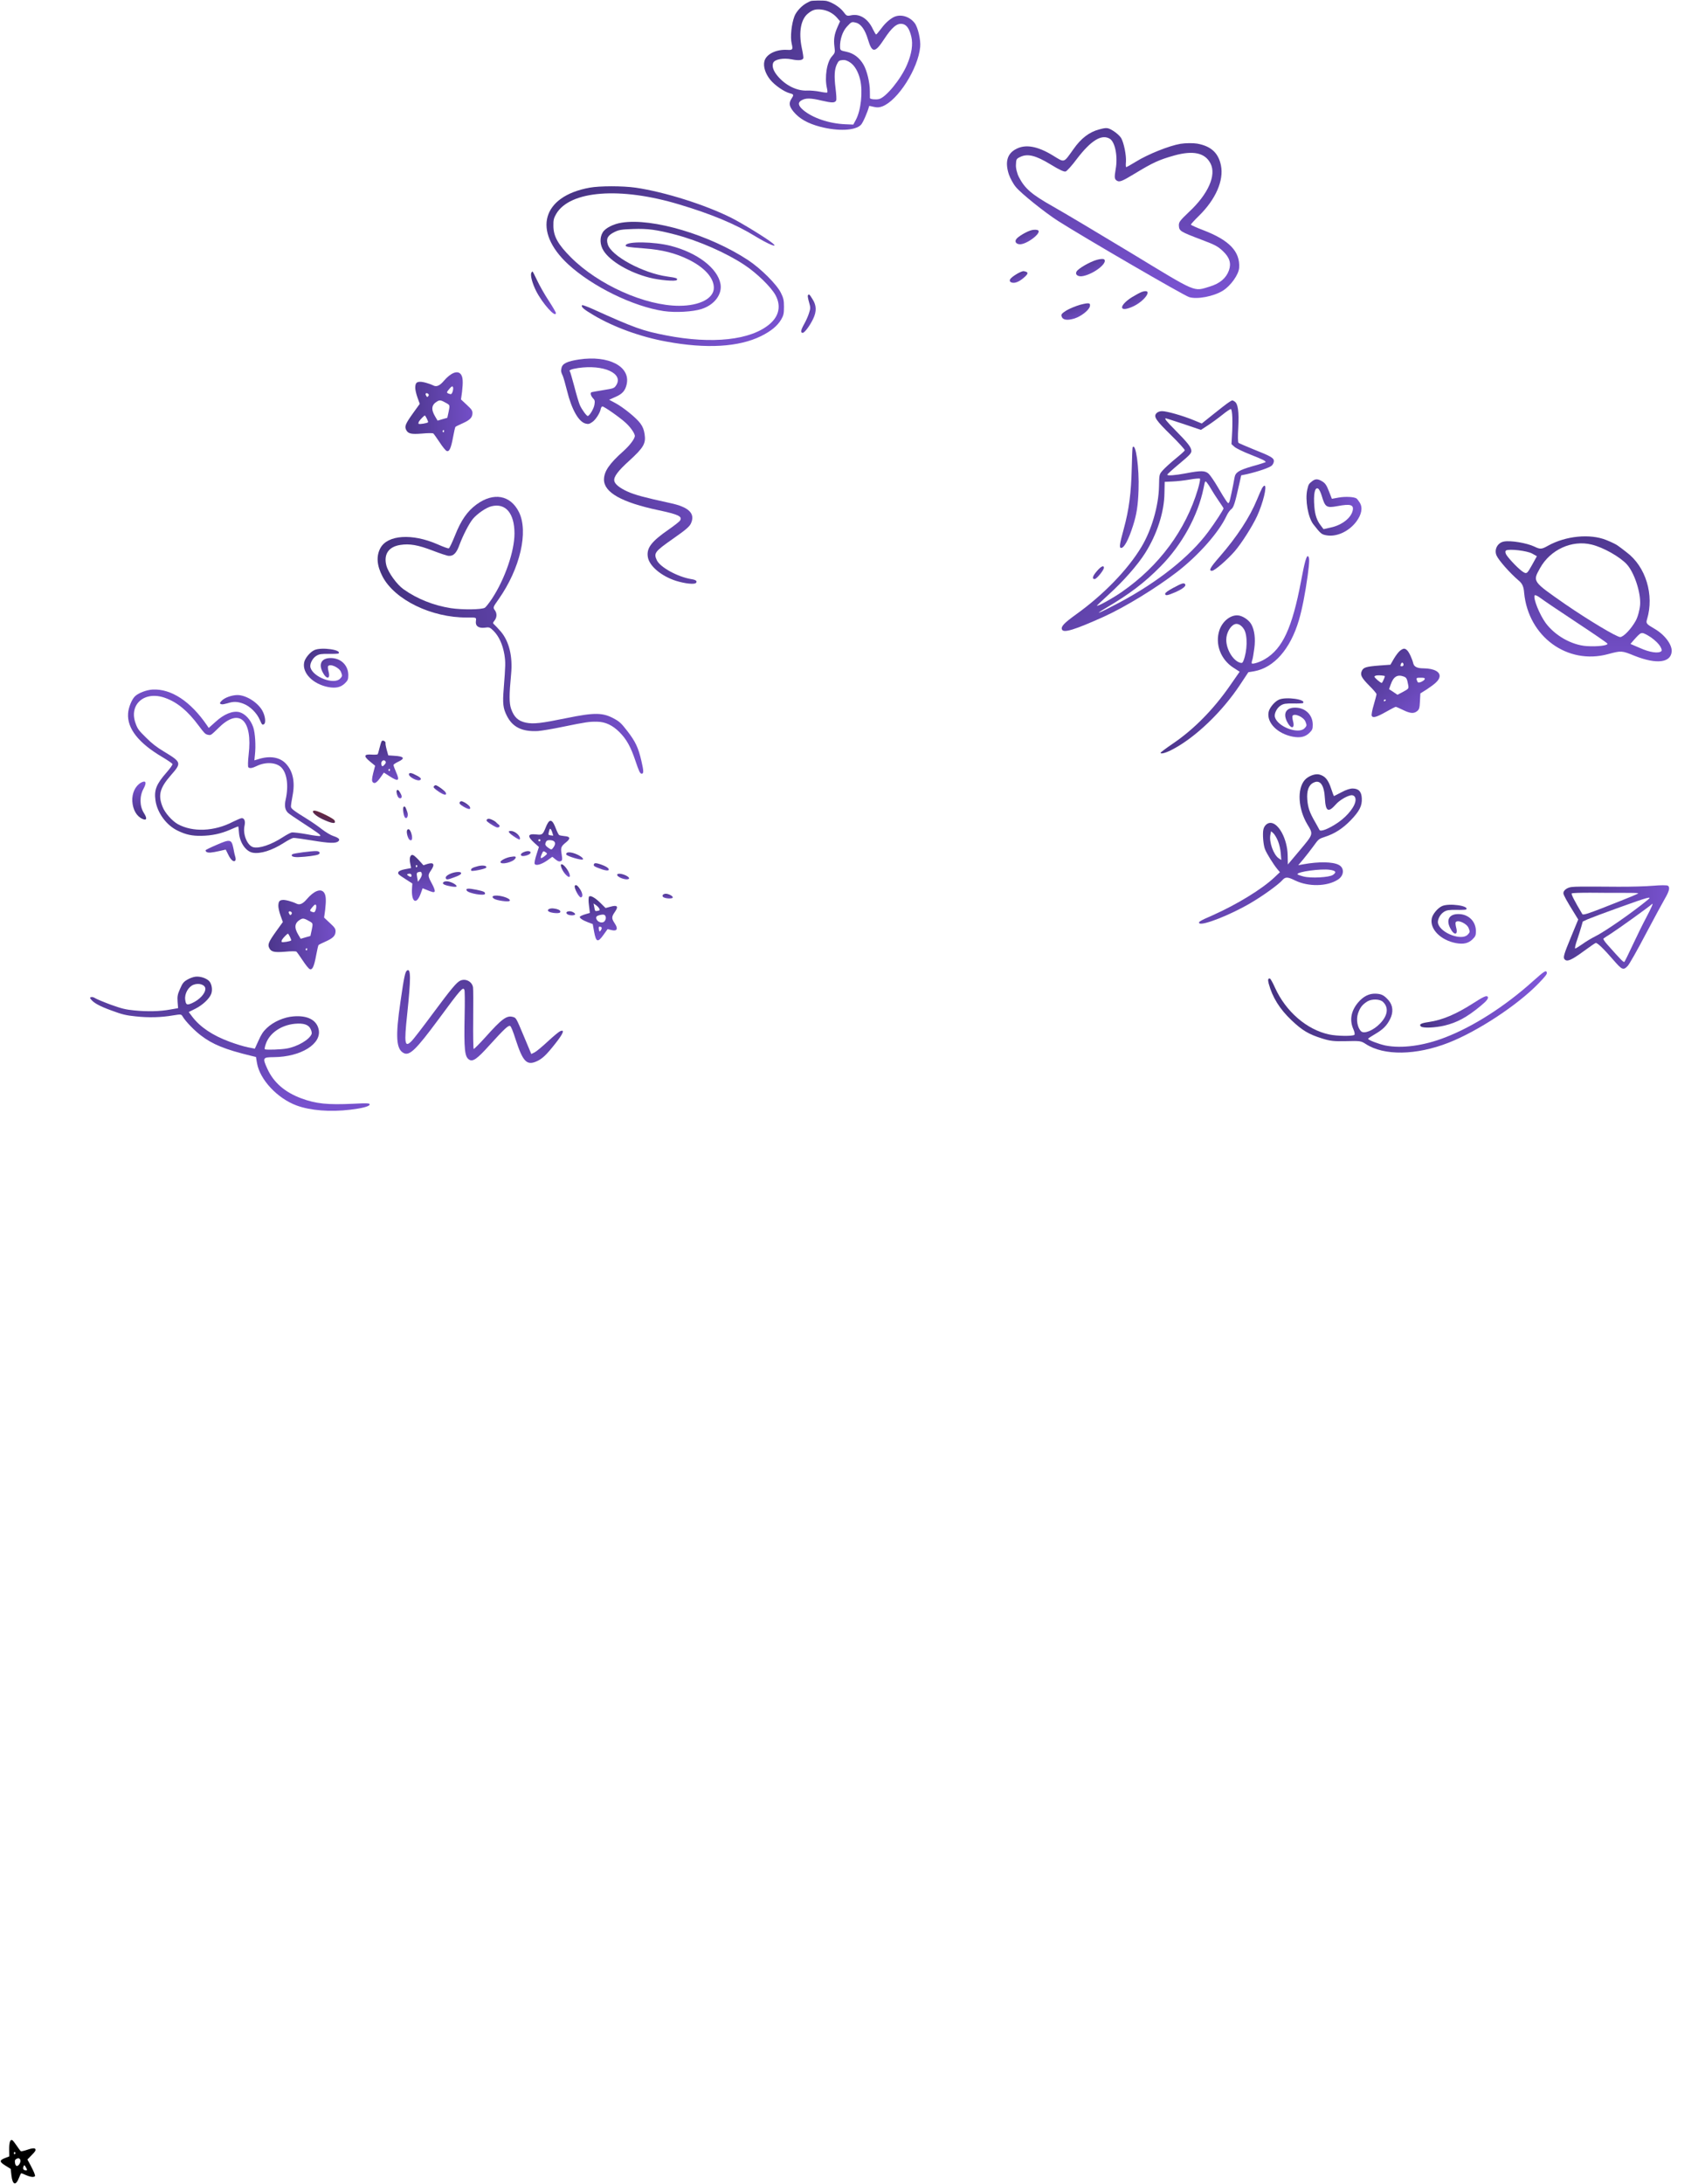 <svg width="1066" height="1365" viewBox="0 0 1066 1365" fill="none" xmlns="http://www.w3.org/2000/svg">
    <path d="M748.459 89.75C745.896 89.335 741.176 89.379 738.056 89.877C730.959 91.082 717.721 96.369 710.17 101.055C707.008 102.989 704.277 104.559 704.049 104.42C703.897 104.327 703.787 102.798 703.968 101.134C704.245 96.918 702.624 89.144 700.951 86.244C700.106 84.894 697.876 82.907 695.9 81.702C692.631 79.708 691.837 79.641 687.215 80.893C681 82.531 675.914 86.423 671.142 93.221C664.796 102.087 665.822 101.773 658.22 97.136C648.718 91.34 641.198 89.989 635.339 93.097C629.742 95.947 628.22 101.178 630.756 108.989C631.593 111.378 633.49 114.937 635.125 116.873C638.272 120.776 653.468 132.969 661.585 138.129C678.351 148.773 740.181 184.713 743.458 185.668C748.44 187.246 758.843 185.239 764.583 181.642C769.433 178.649 774.421 171.67 774.744 167.378C775.403 157.235 768.615 150.067 752.197 143.811C748.131 142.27 744.706 140.703 744.571 140.412C744.558 140.091 746.807 137.6 749.639 134.839C760.013 124.672 765.252 112.834 763.369 103.438C761.795 95.588 757.2 91.323 748.459 89.75ZM756.841 102.171C760.619 109.486 755.38 121.324 743.364 132.473C737.578 138.026 737.038 138.74 737.051 140.941C737.239 144.396 737.771 144.72 751.402 149.903C759.459 152.938 761.376 153.899 764.484 156.839C768.746 160.796 769.909 164.533 768.378 168.923C766.645 173.817 762.724 177.167 756.324 179.109C745.989 182.201 749.034 183.536 707.255 158.156C686.912 145.852 664.956 132.773 658.356 129.06C644.926 121.495 640.724 117.783 637.081 110.759C635.877 108.458 635.019 104.907 635.187 102.922C635.32 99.454 635.46 99.226 637.959 98.035C642.497 95.897 647.589 97.124 656.711 102.688C662.564 106.258 665.258 107.484 666.284 107.17C667.111 106.84 670.239 103.423 673.218 99.394C682.075 87.78 688.782 83.624 693.875 86.731C697.22 88.771 698.967 97.875 697.548 105.674C696.668 110.879 696.736 111.965 698.332 112.938C699.928 113.912 701.537 113.327 709.333 108.583C720.919 101.556 724.537 99.9 734.243 97.156C746.029 93.905 753.41 95.484 756.841 102.171Z" fill="url(#paint0_linear_35_1706)"/>
    <path d="M685.792 162.394C681.536 163.557 674.31 167.71 673.15 169.612C671.896 171.666 674.084 173.209 677.221 172.513C684.014 171.123 692.404 164.549 690.482 162.228C690.089 161.675 687.966 161.737 685.792 162.394Z" fill="url(#paint1_linear_35_1706)"/>
    <path d="M714.202 182.334C713.053 182.677 710.246 184.201 707.76 185.712C699.61 190.867 699.392 195.328 707.514 191.93C715.589 188.609 721.505 180.107 714.202 182.334Z" fill="url(#paint2_linear_35_1706)"/>
    <path d="M645.32 143.763C642.352 144.353 636.337 147.888 635.316 149.562C634.341 151.16 635.309 152.48 637.492 152.664C641.828 152.907 651.569 145.487 648.985 143.91C648.376 143.539 646.742 143.482 645.32 143.763Z" fill="url(#paint3_linear_35_1706)"/>
    <path d="M675.341 190.471C672.555 191.277 668.662 192.87 666.683 194.064C663.766 195.938 663.319 196.501 663.767 197.818C664.498 200.039 667.306 200.394 671.777 199.05C676.049 197.689 680.936 193.78 681.413 191.46C681.842 189.217 680.896 189.058 675.341 190.471Z" fill="url(#paint4_linear_35_1706)"/>
    <path d="M640.065 169.476C638.647 169.237 632.632 172.771 631.564 174.521C631.193 175.13 631.324 175.94 631.856 176.265C633.681 177.378 636.467 176.572 639.603 173.996C643.169 171.056 643.3 169.987 640.065 169.476Z" fill="url(#paint5_linear_35_1706)"/>
    <path d="M368.602 117.298C338.91 122.696 332.803 144.352 355.153 165.097C370.227 179.014 395.825 191.565 415.057 194.427C422.334 195.467 433.119 194.882 438.577 193.126C446.633 190.59 451.636 183.956 450.467 177.453C448.648 167.633 436.043 157.943 419.345 153.651C408.885 150.985 392.057 150.725 391.212 153.261C390.888 154.237 392.187 154.432 403.102 155.277C414.083 156.123 422.269 158.204 430.39 162.171C440.461 167.113 446.309 173.616 446.309 179.859C446.309 186.493 437.472 191.11 424.608 191.11C403.362 191.11 374.125 178.038 356.972 160.87C348.851 152.741 345.992 147.668 345.992 141.035C345.927 137.523 346.252 136.288 347.746 133.686C356.323 119.054 387.899 116.648 424.868 127.833C445.074 133.881 459.758 140.059 471.907 147.473C480.484 152.741 487.241 155.472 482.888 151.895C479.379 148.969 463.461 139.214 457.029 136.027C440.591 127.833 415.512 119.964 397.515 117.298C389.263 116.128 375.035 116.128 368.602 117.298Z" fill="url(#paint6_linear_35_1706)"/>
    <path d="M388.808 139.149C383.546 139.93 378.478 142.531 376.854 145.197C374.84 148.449 375.034 153.066 377.373 156.708C381.532 163.341 393.551 170.365 406.156 173.552C412.263 175.112 422.529 176.023 423.179 174.982C423.828 173.942 422.919 173.617 417.331 172.836C402.063 170.755 382.116 159.96 379.972 152.676C378.868 149.099 379.972 147.083 384.195 145.002C386.924 143.637 388.549 143.376 395.89 143.116C405.051 142.791 410.574 143.572 422.269 146.628C436.823 150.465 454.04 158.009 465.41 165.553C473.142 170.625 482.238 179.535 484.902 184.542C488.41 191.11 487.111 197.484 481.263 202.491C469.503 212.571 445.399 215.237 416.356 209.58C401.673 206.718 396.93 205.027 370.421 193.061C367.043 191.566 364.184 190.525 363.989 190.72C363.015 191.631 364.899 193.321 371.006 196.898C383.676 204.442 400.503 210.555 416.681 213.482C441.566 218.099 461.902 216.928 475.871 210.035C482.108 206.913 486.006 203.727 488.41 199.695C489.905 197.093 490.164 195.923 490.164 191.761C490.164 187.664 489.84 186.233 488.215 182.981C485.551 177.649 475.741 167.894 467.814 162.626C443.775 146.758 407.975 136.093 388.808 139.149Z" fill="url(#paint7_linear_35_1706)"/>
    <path d="M332.283 170.365C331.373 171.73 332.738 176.933 335.207 181.875C339.105 189.614 347.551 199.044 347.551 195.597C347.551 195.142 345.472 191.63 342.938 187.728C340.405 183.891 337.221 178.234 335.792 175.177C334.362 172.121 333.063 169.649 332.933 169.649C332.803 169.649 332.478 169.974 332.283 170.365Z" fill="url(#paint8_linear_35_1706)"/>
    <path d="M505.108 184.607C504.913 184.932 505.238 186.883 505.823 188.834C506.797 192.216 506.797 192.736 505.758 195.858C505.173 197.744 503.809 200.735 502.769 202.556C500.69 206.263 500.365 208.019 501.859 208.019C503.029 208.019 506.342 203.597 508.422 199.239C510.631 194.622 510.501 190.85 508.032 187.013C506.018 183.762 505.758 183.567 505.108 184.607Z" fill="url(#paint9_linear_35_1706)"/>
    <path d="M768.132 251.535C767.05 252.224 762.808 255.495 758.761 258.759L751.361 264.678L746.282 262.577C739.423 259.757 729.245 256.858 726.388 256.957C724.895 257.009 723.677 257.507 722.927 258.379C721.179 260.457 722.687 262.682 732.311 272.108C737.091 276.822 740.876 280.985 740.762 281.445C740.646 281.839 737.998 284.209 734.9 286.724C731.802 289.24 728.274 292.486 727.023 293.896C724.772 296.447 724.772 296.447 724.64 303.87C724.413 316.046 720.003 331.296 713.61 341.865C705.068 356.088 689.816 371.78 672.817 383.954C665.143 389.492 663.201 391.577 663.98 393.437C664.971 395.745 671.918 393.616 690.097 385.435C703.218 379.513 723.016 367.436 736.12 357.285C749.414 346.996 762.112 332.629 766.828 322.444C767.613 320.725 768.976 318.79 769.802 318.241C771.26 317.149 772.087 314.778 774.842 302.383L776.022 297.071L779.766 296.29C786.731 294.682 793.861 292.221 795.182 290.939C795.936 290.197 796.478 288.941 796.448 288.097C796.38 286.147 794.656 285.166 783.383 280.677C778.768 278.821 774.674 277.011 774.34 276.762C773.937 276.386 773.871 272.614 774.203 267.202C774.705 257.358 774.012 252.372 772.014 251.01C770.482 249.957 770.482 249.957 768.132 251.535ZM770.477 261.019C770.574 263.814 770.484 268.698 770.268 271.828L769.947 277.566L771.894 279.32C773.032 280.257 777.396 282.382 781.548 283.995C789.325 287.043 791.773 288.259 791.209 288.864C791.019 289.001 787.291 290.237 782.847 291.433C774.545 293.869 772.381 295.181 771.847 298.518C770.926 303.821 769.086 312.605 768.603 313.663C768.057 314.788 767.925 314.727 766.697 313.078C765.947 312.063 763.603 308.24 761.459 304.541C759.315 300.841 756.714 297.092 755.704 296.086C753.489 294.081 750.95 293.974 741.457 295.801C734.675 297.078 729.812 297.443 729.785 296.663C729.776 296.403 733.178 293.291 737.348 289.828C743.793 284.463 744.921 283.252 744.869 281.757C744.79 279.482 742.615 276.76 734.73 268.77C729.205 263.171 727.845 261.462 728.884 261.425C729.079 261.419 734.142 263.064 740.06 265.006L750.85 268.665L755.172 265.847C757.525 264.333 761.646 261.327 764.176 259.286C766.768 257.179 769.246 255.531 769.575 255.65C770.034 255.764 770.371 257.965 770.477 261.019ZM748.952 305.692C741.389 331.203 724.686 353.778 701.452 369.879C695.677 373.919 685.854 379.336 685.824 378.491C685.82 378.361 689.094 375.319 693.063 371.667C702.265 363.343 711.146 353.273 715.953 345.688C723.41 333.911 727.93 319.958 728.038 308.111L728.186 301.144L733.118 300.907C735.845 300.812 740.702 300.253 743.868 299.687C747.098 299.119 749.951 298.89 750.22 299.14C750.551 299.324 749.941 302.339 748.952 305.692ZM757.344 305.855C758.176 307.323 760.237 310.505 761.881 312.92C763.59 315.334 764.966 317.498 764.973 317.693C765 318.473 759.754 326.529 755.282 332.541C743.792 347.973 724.119 363.624 699.737 376.641C687.353 383.188 682.866 385.036 691.402 379.989C706.247 371.273 715.619 364.115 725.604 354.007C739.043 340.394 748.947 322.35 752.506 305.048C753.447 300.33 753.444 300.265 754.665 301.719C755.277 302.478 756.511 304.323 757.344 305.855Z" fill="url(#paint10_linear_35_1706)"/>
    <path d="M708.127 279.587C708.006 279.851 707.755 285.717 707.603 292.554C707.232 308.054 705.904 318.447 702.617 330.47C699.906 340.39 699.654 342.481 701.017 342.433C702.9 342.368 705.646 337.197 708.399 328.511C710.629 321.601 711.536 315.908 711.847 306.137C712.35 292.584 710.09 276.2 708.127 279.587Z" fill="url(#paint11_linear_35_1706)"/>
    <path d="M789.106 305.011C788.615 305.874 787.231 309.045 785.971 312.082C781.356 323.305 773.516 335.291 762.516 347.972C756.513 354.818 755.477 356.807 757.814 356.725C759.438 356.669 767.453 349.753 772.015 344.453C776.14 339.69 783.106 328.775 785.946 322.56C789.693 314.426 792.367 303.465 790.549 303.529C790.225 303.54 789.598 304.213 789.106 305.011Z" fill="url(#paint12_linear_35_1706)"/>
    <path d="M685.79 356.954C683.039 360.108 682.583 361.946 684.466 361.88C685.7 361.837 690.25 356.213 690.2 354.783C690.141 353.093 688.35 353.936 685.79 356.954Z" fill="url(#paint13_linear_35_1706)"/>
    <path d="M733.674 367.326C730.482 368.999 728.451 370.436 728.474 371.086C728.521 372.451 729.816 372.275 734.748 370.152C739.422 368.102 741.699 366.266 741.011 365.183C740.258 364.103 739.226 364.335 733.674 367.326Z" fill="url(#paint14_linear_35_1706)"/>
    <path d="M237.865 342.46C235.136 347.461 235.561 353.401 239.178 360.331C246.812 374.864 269.804 386.057 291.858 385.915C298.06 385.865 297.841 385.783 297.531 388.247C297.131 391.256 299.259 392.771 303.209 392.256C305.791 391.843 306.321 392.023 308.563 394.256C311.928 397.605 314.292 402.792 315.36 409.071C316.13 414.042 316.089 415.432 314.923 430.52C314.178 439.62 314.557 442.711 316.844 447.233C320.416 454.436 326.363 457.371 336.319 456.868C338.441 456.705 345.329 455.603 351.649 454.268C366.637 451.193 368.54 450.947 373.414 451.051C378.483 451.094 383.015 453.284 387.258 457.523C391.744 461.989 394.364 466.752 397.366 475.725C399.401 481.789 400.123 483.352 401.03 483.502C402.534 483.703 402.529 482.025 401.022 475.581C399.087 467.204 397.278 463.459 392.402 457.113C388.679 452.261 387.429 451.076 384.485 449.427C377.069 445.225 372.052 445.144 353.983 448.83C338.368 452.035 333.572 452.596 328.794 451.623C323.978 450.597 321.388 448.214 319.544 442.973C318.318 439.37 318.303 434.337 319.558 421.268C320.614 410.262 318.336 400.85 313.105 394.678C311.453 392.822 309.596 390.793 309.021 390.325C308.112 389.617 308.096 389.148 308.961 388.126C310.693 386.082 310.89 383.459 309.411 381.399C308.159 379.656 308.121 379.603 311.816 374.389C325.18 355.348 330.538 332.287 324.444 320.01C319.11 309.349 308.565 307.473 297.927 315.271C292.159 319.492 288.194 325.221 284.451 334.713C282.725 338.994 281.013 342.625 280.583 342.694C280.137 342.853 276.976 341.68 273.458 340.123C257.724 333.246 242.374 334.259 237.865 342.46ZM250.189 340.577C256.072 339.636 261.409 340.608 270.349 344.036C274.993 345.826 279.538 347.366 280.513 347.387C283.551 347.608 285.464 345.594 287.285 340.443C289.445 334.65 293.141 327.433 295.543 324.428C298.329 321.067 303.946 317.194 307.291 316.394C316.124 314.215 321.62 320.756 321.664 333.294C321.711 344.388 315.686 361.843 307.622 374.117C305.892 376.72 303.889 379.279 303.203 379.771C301.461 381.022 289.094 381.175 281.823 380.071C271.014 378.384 260.659 374.21 252.316 368.271C248.099 365.294 242.714 357.793 241.568 353.412C239.773 346.455 242.925 341.71 250.189 340.577Z" fill="url(#paint15_linear_35_1706)"/>
    <path d="M17.296 1343.44C15.226 1344.14 13.305 1344.62 12.985 1344.4C12.719 1344.21 11.614 1342.73 10.531 1341.1C9.447 1339.48 8.236 1337.92 7.81 1337.62C6.477 1336.69 5.676 1338.75 5.742 1343.32L5.813 1347.65L3.105 1348.69C-0.514 1350.13 -0.443 1351.05 3.49 1353.48L6.693 1355.47L7.147 1359.59C7.849 1365.63 9.911 1366.2 11.915 1360.93C12.45 1359.48 13.071 1358.25 13.252 1358.22C13.47 1358.13 14.935 1358.76 16.507 1359.46C18.079 1360.16 19.981 1360.61 20.795 1360.47C22.009 1360.2 22.12 1360.04 21.644 1358.68C21.392 1357.79 20.27 1355.42 19.144 1353.29L17.13 1349.59L19.065 1347.61C22.196 1344.48 22.664 1343.69 21.906 1342.85C21.448 1342.37 19.712 1342.59 17.296 1343.44ZM9.527 1345.95C9.341 1346.22 9.048 1346.41 8.942 1346.34C8.782 1346.23 8.701 1345.77 8.727 1345.4C8.79 1344.96 9.046 1344.83 9.312 1345.01C9.632 1345.23 9.75 1345.63 9.527 1345.95ZM12.093 1352.5C10.791 1354.37 9.63 1353.87 9.339 1351.45C9.187 1350.08 9.431 1349.61 10.506 1349.09C12.512 1348.03 13.58 1350.36 12.093 1352.5ZM16.388 1354.86C17.05 1355.95 17.04 1356.42 16.337 1356.41C14.735 1356.32 14.137 1355.59 14.598 1354.24C15.134 1352.79 15.171 1352.74 16.388 1354.86Z" fill="black"/>
    <path d="M417.147 558.662C415.299 558.246 413.618 559.294 414.424 560.41C415.069 561.415 419.404 561.9 420.484 561.146C421.218 560.548 419.336 559.157 417.147 558.662Z" fill="url(#paint16_linear_35_1706)"/>
    <path d="M343.375 513.27C342.88 513.639 341.908 515.26 341.24 517.014C339.358 521.647 339.028 521.893 335.412 521.513C329.836 520.877 329.44 522.582 334.111 526.789L336.942 529.317L335.416 534.12C334.531 536.753 334.008 539.322 334.286 539.832C334.869 541.269 338.349 540.365 342.008 537.842L345.322 535.475L347.342 537.121C348.814 538.305 349.655 538.574 350.528 538.231C351.619 537.803 351.671 537.046 351.144 533.825C350.456 529.699 350.742 528.947 353.97 526.362C356.868 524.022 356.552 522.771 352.915 522.535C351.44 522.379 349.895 522.095 349.575 521.872C349.202 521.612 348.251 519.681 347.465 517.627C345.84 513.482 344.8 512.361 343.375 513.27ZM345.351 520.434L345.907 522.249L344.289 522.072C342.851 521.862 342.728 521.697 343.103 520.136C343.341 519.113 343.612 518.27 343.723 518.11C344.095 517.577 344.847 518.656 345.351 520.434ZM346.153 529.396C344.889 531.21 344.798 531.226 342.773 529.814C341.387 528.848 340.773 528.024 340.969 527.289C341.424 525.386 342.046 524.948 344.171 525.081C347.052 525.266 347.826 526.995 346.153 529.396ZM337.761 525.528C337.575 525.795 337.176 525.913 336.856 525.69C336.59 525.505 336.509 525.052 336.695 524.785C336.918 524.465 337.333 524.438 337.6 524.623C337.92 524.846 337.984 525.208 337.761 525.528ZM340.774 534.842C337.95 537.075 337.417 536.703 338.818 533.557C339.576 531.787 339.794 531.702 341.02 532.556C342.299 533.448 342.278 533.592 340.774 534.842Z" fill="url(#paint17_linear_35_1706)"/>
    <path d="M388.455 546.195C387.145 545.916 386.006 546.074 385.906 546.559C385.439 548.136 391.539 550.406 393.151 549.23C394.05 548.509 391.363 546.795 388.455 546.195Z" fill="url(#paint18_linear_35_1706)"/>
    <path d="M374.938 540.024C372.61 539.274 371.726 539.292 371.349 540.06C370.856 541.222 371.479 541.577 376.615 543.413C378.639 544.031 380.167 544.224 380.502 543.744C381.171 542.784 379.002 541.351 374.938 540.024Z" fill="url(#paint19_linear_35_1706)"/>
    <path d="M358.299 533.104C355.502 532.344 353.783 532.652 354.025 534.01C354.202 535.005 363.481 537.826 364.38 537.105C365.279 536.384 361.633 534.002 358.299 533.104Z" fill="url(#paint20_linear_35_1706)"/>
    <path d="M350.92 540.169C349.973 540.619 351.763 544.641 353.757 546.665C357.533 550.565 356.918 545.539 353.057 541.421C352.246 540.538 351.356 539.997 350.92 540.169Z" fill="url(#paint21_linear_35_1706)"/>
    <path d="M238.655 463.193C238.358 463.62 237.759 465.502 237.304 467.404C236.849 469.307 236.325 471.082 236.139 471.348C235.953 471.615 234.292 471.726 232.402 471.597C227.524 471.21 227.153 472.537 231.301 475.904L234.527 478.548L233.31 483.249C232.442 486.766 232.375 488.225 233.154 488.926C234.284 490.031 235.656 489.085 238.259 485.351L240.007 482.843L243.956 485.358C249.116 488.637 250.068 487.952 247.674 482.638C246.728 480.472 245.995 478.456 246.021 478.077C246.047 477.699 247.382 476.806 249.021 476.046C253.501 473.936 252.625 472.692 246.539 472.335L242.758 472.078L241.736 468.432C241.184 466.383 240.899 464.519 241.047 464.306C241.196 464.092 240.865 463.545 240.279 463.136C239.693 462.727 238.953 462.766 238.655 463.193ZM240.622 477.643C239.235 479.293 238.713 479.246 238.406 477.526C238.137 475.753 239.77 474.434 240.863 475.592C241.391 476.198 241.323 476.864 240.622 477.643ZM243.769 481.422C243.743 481.801 243.45 481.993 243.184 481.807C242.864 481.584 242.784 481.132 242.969 480.865C243.193 480.545 243.448 480.406 243.555 480.48C243.714 480.592 243.832 480.991 243.769 481.422Z" fill="url(#paint22_linear_35_1706)"/>
    <path d="M319.718 519.373C317.199 519.124 317.68 520.252 321.145 522.667C323.064 524.004 324.758 524.868 324.907 524.655C325.985 523.107 322.508 519.574 319.718 519.373Z" fill="url(#paint23_linear_35_1706)"/>
    <path d="M307.428 512.235C306.107 511.631 305.063 511.538 304.548 512.051C303.83 512.739 304.092 513.16 306.277 514.683C307.663 515.649 309.48 516.677 310.285 517C312.021 517.577 313.148 516.301 311.709 515.298C311.122 514.889 310.451 514.262 310.099 513.858C309.8 513.492 308.59 512.728 307.428 512.235Z" fill="url(#paint24_linear_35_1706)"/>
    <path d="M381.822 566.621L378.613 567.476L375.893 564.788C372.416 561.255 369.282 559.388 368.325 560.306C367.937 560.749 367.851 563.146 368.228 565.787L368.794 570.542L365.91 571.385C364.313 571.858 362.802 572.548 362.579 572.869C362.059 573.616 364.137 575.064 367.696 576.435L370.594 577.504L371.449 582.3C372.662 588.854 373.754 589.218 377.229 584.347L379.885 580.65L382.378 581.277C385.803 582.158 386.615 580.425 384.341 577.097C382.297 574.007 382.263 573.033 384.457 569.885C386.837 566.47 385.957 565.461 381.822 566.621ZM374.727 567.938C375.122 568.848 375.011 569.008 373.563 569.268C372.078 569.58 372.008 569.452 371.589 567.099L371.101 564.619L372.7 565.733C373.606 566.365 374.486 567.375 374.727 567.938ZM378.76 573.286C378.873 573.92 378.582 574.906 378.099 575.6C377.02 577.147 374.128 576.637 373.087 574.723C372.275 573.047 372.849 572.337 375.366 571.793C377.613 571.297 378.47 571.657 378.76 573.286ZM375.632 581.411C374.851 582.532 374.798 582.494 374.455 580.828C374.176 579.524 374.329 579.076 374.995 579.144C376.31 579.188 376.562 580.077 375.632 581.411Z" fill="url(#paint25_linear_35_1706)"/>
    <path d="M289.009 500.825C288.365 500.613 287.657 500.833 287.429 501.388C287.068 502.246 287.527 502.724 289.733 504.104C292.867 505.971 294.523 506.094 293.855 504.44C293.427 503.349 291.012 501.587 289.009 500.825Z" fill="url(#paint26_linear_35_1706)"/>
    <path d="M272.274 490.747C271.95 490.758 271.455 491.127 271.158 491.554C270.823 492.034 271.58 492.879 274.086 494.625C277.497 497.003 279.51 497.296 278.703 495.386C278.222 494.258 273.126 490.548 272.274 490.747Z" fill="url(#paint27_linear_35_1706)"/>
    <path d="M328.444 532.193C326.012 532.955 324.996 534.071 326.062 534.814C326.969 535.446 330.758 534.44 331.502 533.373C332.357 532.146 330.657 531.516 328.444 532.193Z" fill="url(#paint28_linear_35_1706)"/>
    <path d="M359.418 553.543C358.637 554.663 362.017 561.062 363.194 560.852C364.551 560.609 364.345 558.404 362.776 555.883C361.222 553.453 360.05 552.636 359.418 553.543Z" fill="url(#paint29_linear_35_1706)"/>
    <path d="M258.452 483.649C257.13 483.046 256.14 482.989 255.805 483.47C254.615 485.177 261.335 488.83 262.845 487.346C263.728 486.534 262.576 485.573 258.452 483.649Z" fill="url(#paint30_linear_35_1706)"/>
    <path d="M319.051 535.556C316.156 536.075 312.746 537.899 312.907 538.804C313.229 540.614 320.494 538.94 322.093 536.646C323.06 535.259 322.218 534.989 319.051 535.556Z" fill="url(#paint31_linear_35_1706)"/>
    <path d="M248.102 493.954C247.544 494.755 248.498 498.273 249.462 498.707C251.034 499.406 251.692 498.121 250.597 496.169C249.454 493.946 248.623 493.207 248.102 493.954Z" fill="url(#paint32_linear_35_1706)"/>
    <path d="M356.051 569.508C352.713 569.639 354.032 572.064 357.44 572.061C358.377 572.08 359.319 571.865 359.542 571.545C360.025 570.851 357.675 569.451 356.051 569.508Z" fill="url(#paint33_linear_35_1706)"/>
    <path d="M346.316 567.796C343.674 567.382 341.557 568.601 343.05 569.641C344.489 570.645 349.564 571.09 350.159 570.236C350.902 569.169 349.426 568.22 346.316 567.796Z" fill="url(#paint34_linear_35_1706)"/>
    <path d="M252.447 504.196C251.575 504.539 252.281 510.343 253.347 511.086C254.573 511.94 255.432 509.685 254.684 507.578C253.528 504.236 253.267 503.816 252.447 504.196Z" fill="url(#paint35_linear_35_1706)"/>
    <path d="M298.791 541.332C295.257 542.198 294.087 542.968 294.621 544.133C294.878 544.787 303.314 543.137 303.909 542.283C304.764 541.056 301.963 540.53 298.791 541.332Z" fill="url(#paint36_linear_35_1706)"/>
    <path d="M254.611 518.704C253.867 519.771 254.896 523.976 256.085 524.884C257.524 525.887 258.081 524.293 257.347 521.483C256.613 518.672 255.466 517.477 254.611 518.704Z" fill="url(#paint37_linear_35_1706)"/>
    <path d="M312.462 559.896C308.526 559.293 306.723 560.177 308.855 561.663C310.401 562.74 317.643 563.824 318.579 563.05C319.643 562.206 316.451 560.536 312.462 559.896Z" fill="url(#paint38_linear_35_1706)"/>
    <path d="M285.624 544.997C282.228 545.325 278.419 547.267 278.661 548.625C278.903 549.983 279.643 549.943 284.368 548.163C287.22 547.139 288.427 546.316 288.314 545.682C288.202 545.049 287.376 544.87 285.624 544.997Z" fill="url(#paint39_linear_35_1706)"/>
    <path d="M297.867 556.066C292.733 555.024 290.891 555.167 291.851 556.629C293.058 558.421 303.208 560.106 303.259 558.556C303.337 557.421 302.479 557.061 297.867 556.066Z" fill="url(#paint40_linear_35_1706)"/>
    <path d="M267.215 539.934L264.746 540.75L262.421 538.178C261.189 536.764 259.562 535.235 258.816 534.714C256.844 533.34 255.713 535.644 256.427 539.391L257.029 542.506L253.282 543.223C250.929 543.645 249.327 544.352 249.078 545.05C248.606 546.068 249.011 546.509 253.227 549.21L257.816 552.17L257.639 554.584C256.924 563.677 260.245 566.071 263.039 558.426L264.226 555.132L265.835 555.778C270.572 557.731 271.253 557.889 271.774 557.142C272.072 556.715 271.307 554.518 270.073 552.31C267.505 547.587 267.429 546.9 269.288 544.233C272.077 540.231 271.334 538.683 267.215 539.934ZM260.797 541.644C260.611 541.911 260.319 542.103 260.212 542.029C260.052 541.918 259.971 541.465 259.998 541.087C260.061 540.655 260.316 540.516 260.583 540.702C260.902 540.925 261.02 541.324 260.797 541.644ZM263.765 546.249C263.878 546.883 263.363 548.189 262.657 549.202L261.318 551.123L260.802 548.227C260.367 545.783 260.521 545.336 261.591 545.051C263.097 544.594 263.507 544.801 263.765 546.249ZM257.208 547.703C257.054 548.151 256.388 548.084 255.535 547.489C254.256 546.598 254.224 546.417 255.294 546.132C256.672 545.745 257.541 546.43 257.208 547.703Z" fill="url(#paint41_linear_35_1706)"/>
    <path d="M279.894 550.832C277.45 550.476 275.85 551.977 277.778 552.845C279.814 553.788 285.006 554.633 285.415 554.046C285.973 553.246 282.573 551.193 279.894 550.832Z" fill="url(#paint42_linear_35_1706)"/>
    <path d="M793.216 614.675C795.513 623.214 799.983 630.502 807.484 637.619C814.229 644.021 818.247 646.4 826.686 649.034C831.508 650.565 834.091 650.867 841.627 650.673C850.265 650.451 850.911 650.526 853.858 652.427C865.231 659.905 885.453 659.569 905.702 651.646C923.995 644.462 948.803 628.146 961.869 614.66C966.344 610.039 967.321 608.726 967.113 607.812C966.654 606.123 965.705 606.745 958.294 613.326C941.051 628.851 921.023 641.642 903.545 648.345C890.166 653.563 876.513 655.385 866.207 653.397C862.091 652.537 855.449 649.996 855.382 649.216C855.374 648.94 857.317 647.649 859.672 646.301C864.698 643.367 866.981 641.055 869.079 636.955C871.264 632.669 870.967 628.446 868.214 625.207C865.369 621.969 863.737 621.138 860.101 621.001C855.959 620.832 852.285 622.72 848.987 626.667C844.622 631.929 843.671 637.654 846.165 643.246C846.85 644.791 847.167 646.346 846.809 646.723C845.915 647.666 835.796 647.558 830.986 646.487C816.974 643.491 803.889 632.148 797.147 617.241C795.777 614.15 794.33 611.612 794.007 611.574C792.805 611.329 792.599 612.208 793.216 614.675ZM855.033 625.776C857.795 624.187 862.765 624.335 864.652 626.126C868.332 629.618 867.729 634.599 862.851 639.644C858.826 643.885 852.914 646.336 851.027 644.546C848.669 642.308 847.799 637.272 849.03 633.424C850.352 629.574 851.776 627.79 855.033 625.776Z" fill="url(#paint43_linear_35_1706)"/>
    <path d="M888.373 641.471C889.6 642.634 897.133 642.349 903.119 640.953C911.022 639.049 917.052 635.813 925.69 628.694C929.65 625.466 930.982 623.684 930.039 622.789C929.284 622.073 927.195 623.046 921.183 626.925C910.468 633.776 901.968 637.443 893.312 638.723C888.319 639.449 887.052 640.217 888.373 641.471Z" fill="url(#paint44_linear_35_1706)"/>
    <path d="M977.473 558.348C977.644 559.586 979.722 563.348 983.852 569.955L986.736 574.663L982.46 585.026C977.536 596.923 977.118 598.497 978.392 599.706C979.901 601.138 982.629 599.965 989.935 594.627C993.768 591.816 997.199 589.428 997.656 589.325C998.615 589.07 1002.53 592.786 1008.56 599.757C1014.2 606.279 1014.9 606.583 1017.72 603.614C1018.7 602.577 1023.8 593.618 1028.96 583.738C1034.21 573.855 1039.51 564.018 1040.83 561.777C1043.65 557.014 1044.23 554.517 1042.82 553.541C1042.21 553.143 1038.17 553.155 1033.67 553.547C1029.17 553.938 1019.11 554.243 1011.29 554.168C987.427 554 985.497 554.05 982.608 554.354C979.72 554.658 977.288 556.56 977.473 558.348ZM994.474 557.911C1000.68 557.981 1009.79 558.023 1014.66 557.99C1019.53 557.956 1023.81 558.076 1024.14 558.206C1024.74 558.42 1021.47 559.792 1001.45 567.663C992.619 571.109 989.745 571.964 989.313 571.286C984.5 563.225 982.222 558.824 982.669 558.353C982.937 558.07 988.22 557.888 994.474 557.911ZM1012.74 567.005C1030.32 560.668 1033.24 559.857 1030.32 562.277C1020.51 570.346 1003.4 582.234 997.181 585.291C994.958 586.406 991.472 588.472 989.398 589.997C987.321 591.43 985.286 592.723 984.874 592.78C984.462 592.837 984.992 590.294 986.106 587.231C987.128 584.17 988.358 580.322 988.776 578.748L989.575 575.923L992.754 574.462C994.573 573.679 1003.54 570.276 1012.74 567.005ZM1007.34 583.374C1011.36 580.834 1031.53 566.384 1032.78 565.064C1033.99 563.884 1032.65 566.999 1029.19 573.571C1027.18 577.301 1023.43 584.938 1020.82 590.522C1018.25 596.06 1015.89 600.81 1015.63 601.093C1015.13 601.611 1013.53 599.997 1004.95 590.333C1003.34 588.535 1002.23 586.862 1002.5 586.579C1002.73 586.344 1004.94 584.861 1007.34 583.374Z" fill="url(#paint45_linear_35_1706)"/>
    <path d="M350.242 644.44C349.402 644.792 345.946 647.65 342.495 650.858C339.045 654.065 335.339 657.168 334.225 657.706L332.176 658.706L327.454 647.441C322.782 636.295 322.707 636.116 320.79 635.58C316.846 634.416 313.874 636.577 303.411 648.29C299.697 652.383 296.417 655.66 296.162 655.555C295.907 655.451 295.737 647.139 295.854 637.156C295.946 627.114 295.909 618.112 295.747 617.053C295.171 613.49 291.261 611.395 287.902 612.803C285.563 613.784 282.234 617.786 270.827 633.134C264.48 641.712 258.378 649.695 257.199 650.753C253.075 654.877 252.61 652.254 254.563 634.034C256.928 611.415 256.931 604.862 254.459 606.532C253.3 607.3 252.571 610.776 250.377 626.067C247.155 647.988 247.68 655.8 252.476 658.157C256.115 659.943 260.204 655.904 274.116 637.11C288.226 617.951 289.484 616.578 290.363 618.675C290.615 619.275 290.677 626.152 290.501 633.976C290.061 656.14 290.494 660.538 293.408 662.275C295.676 663.649 298.399 661.733 305.991 653.267C315.306 643.022 317.793 640.711 318.899 641.164C319.495 641.407 320.625 644.103 322.431 649.757C326.802 663.213 329.273 665.911 335.09 663.472C338.989 661.838 341.51 659.442 347.439 651.885C352.315 645.685 353.18 643.208 350.242 644.44Z" fill="url(#paint46_linear_35_1706)"/>
    <path d="M817.343 305.963C815.871 312.352 817.838 323.496 821.16 327.711C825.867 333.742 826.305 334.023 829.579 334.58C835.963 335.589 843.42 332.036 847.983 326.009C851.329 321.517 852.136 317.249 850.132 314.11C849.407 312.951 848.484 311.74 848.046 311.46C846.369 310.461 841.099 310.244 837.018 310.945L832.722 311.739L830.907 307.101C829.488 303.412 828.635 302.092 826.938 301.004C824.092 299.177 822.432 299.116 820.387 300.737C818.217 302.433 818.097 302.741 817.343 305.963ZM824.186 305.413C824.788 305.8 825.799 307.838 826.395 309.919C828.506 316.985 829.292 317.567 836.212 316.295C844.3 314.769 846.512 315.416 845.747 319.016C844.784 323.648 839.04 328.145 832.213 329.632L827.508 330.704L825.79 328.443C823.391 325.438 822.172 321.799 821.775 316.758C821.089 308.675 822.106 304.079 824.186 305.413Z" fill="url(#paint47_linear_35_1706)"/>
    <path d="M762.384 393.904C759.562 402.515 763.18 412.171 771.172 417.298L775.058 419.792L769.045 428.44C758.638 443.454 746.275 455.978 733.071 464.875C728.938 467.704 725.539 470.232 725.598 470.502C725.849 471.435 729.383 470.383 733.544 468.112C747.746 460.55 764.269 444.674 775.365 427.863L780.492 420.113L784.034 419.53C796.493 417.334 806.744 405.693 812.099 387.592C814.122 380.707 816.055 370.831 817.603 359.627C818.764 350.954 818.788 348.267 817.802 347.635C816.872 347.038 815.666 351.205 813.397 363.413C807.91 392.315 801.923 405.379 790.966 411.858C788.023 413.675 783.505 415.176 782.684 414.65C782.465 414.509 782.558 413.642 782.9 412.627C783.262 411.701 783.832 408.284 784.227 405.141C785.039 399.178 784.345 393.637 782.297 390.084C780.696 387.281 776.591 384.647 773.704 384.571C769.102 384.397 764.197 388.429 762.384 393.904ZM771.91 390.136C773.808 389.346 776.267 390.692 777.848 393.405C780.099 397.243 779.873 406.747 777.424 412.973C776.836 414.371 776.496 414.539 775.082 414.094C770.708 412.601 766.653 405.675 766.692 399.834C766.656 395.796 769.099 391.265 771.91 390.136Z" fill="url(#paint48_linear_35_1706)"/>
    <path d="M351.907 234.988C352.329 236.041 353.555 240.259 354.57 244.377C357.432 255.97 361.811 263.655 366.114 264.716C367.828 265.181 368.461 265.02 370.31 263.756C372.461 262.316 375.225 257.958 375.629 255.4C375.789 254.719 376.217 254.063 376.603 254.005C377.641 253.915 387.792 261.06 391.311 264.342C394.135 266.939 396.644 270.504 396.905 272.238C397.147 273.844 393.923 278.206 389.866 281.839C380.994 289.744 377.699 294.511 377.617 299.648C377.585 307.734 388.584 313.963 411.815 318.878C424.112 321.495 426.733 322.744 425.207 325.273C424.844 325.919 421.671 328.433 418.157 330.867C407.258 338.42 404.179 342.432 405.02 348.021C405.871 353.675 413.33 359.977 422.595 362.985C428.319 364.752 434.339 365.423 435.213 364.24C436.033 363.132 435.061 362.358 432.235 361.929C423.671 360.524 412.775 354.542 410.664 350.129C408.618 345.706 409.264 344.755 420.747 336.719C428.781 331.108 431.047 329.125 431.944 327.216C434.887 320.991 430.783 316.878 418.965 314.386C402.918 310.887 396.956 309.287 392.37 307.218C387.433 305.004 384.361 302.509 384.052 300.454C383.675 297.948 386.352 294.326 393.415 287.941C402.378 279.759 403.894 277.166 403.034 271.447C402.599 268.556 401.933 266.751 400.363 264.622C397.873 261.186 389.555 254.422 384.487 251.768L380.84 249.82L384.662 248.128C389.173 246.201 390.906 244.166 391.814 240.153C394.28 229.006 380.515 221.879 361.995 224.666C354.663 225.769 351.657 227.207 351.079 229.922C350.598 231.966 350.749 232.534 351.907 234.988ZM361.482 229.999C377.311 227.683 389.934 233.34 385.316 240.671C384.034 242.638 383.85 242.731 377.365 243.772C373.709 244.388 370.374 244.956 369.934 245.088C368.86 245.381 369.279 247.289 370.771 248.904C371.855 249.989 372.016 250.622 371.683 252.775C371.387 255.184 368.662 259.799 367.505 259.974C366.797 260.08 363.741 255.941 362.534 253.166C361.936 251.81 360.362 246.594 359.074 241.531C357.731 236.543 356.505 232.325 356.357 232.216C355.321 231.452 357.173 230.648 361.482 229.999Z" fill="url(#paint49_linear_35_1706)"/>
    <path d="M845.751 492.789C844.137 492.763 841.521 493.591 838.724 495.122C836.324 496.395 834.186 497.465 834.051 497.521C833.917 497.576 833.075 495.377 832.201 492.72C830.447 487.313 828.394 484.922 824.784 484.021C822.16 483.375 817.853 485.057 815.718 487.51C810.899 493.144 811.609 505.489 817.34 515.134C821.187 521.501 821.254 521.127 812.611 531.452L805.2 540.261L805.072 534.373C804.843 524.344 799.398 514.173 794.244 514.256C792.22 514.304 790.359 516.047 789.881 518.476C789.287 521.236 789.858 528.199 790.909 530.752C791.973 533.489 796.114 540.111 798.578 543.119L800.233 545.077L796.816 548.31C789.029 555.672 773.377 565.24 758.178 572.013C750.304 575.418 748.979 576.248 749.861 577.016C751.772 578.679 769.489 571.685 781.887 564.371C789.771 559.767 799.381 552.785 801.772 550.038C803.608 547.929 805.131 547.961 809.568 550.186C817.96 554.301 829.742 554.124 836.532 549.689C840.416 547.207 840.681 542.35 836.959 540.49C833.232 538.538 824.469 538.412 814.959 540.134L811.683 540.731L814.836 537.01C816.538 534.956 819.416 531.254 821.227 528.778C824.422 524.316 824.556 524.261 828.43 522.977C834.559 520.983 839.499 517.783 844.49 512.643C849.993 506.915 851.655 503.62 851.426 498.936C851.227 494.711 849.487 492.851 845.751 492.789ZM847.52 499.761C847.595 503.534 842.857 509.67 836.703 513.969C830.939 517.918 825.648 520.038 824.954 518.658C824.684 518.078 823.426 515.862 822.217 513.688C818.823 507.889 817.728 504.694 817.339 499.699C816.918 494.245 818.188 490.609 821.175 489.157C825.359 487.022 827.904 490.531 828.343 498.932C828.825 507.284 830.447 508.093 835.321 502.593C837.2 500.434 841.218 497.897 844.023 497.148C846.009 496.549 847.51 497.596 847.52 499.761ZM833.383 546.775C831.143 548.36 819.575 548.982 815.023 547.778C812.913 547.234 811.212 546.616 811.193 546.34C811.086 544.781 825.83 542.786 831.414 543.595C835.231 544.158 835.801 545.086 833.383 546.775ZM798.982 525.536C799.805 527.46 800.601 530.998 800.759 533.291L801.091 537.461L799.5 536.42C796.26 534.204 793.364 526.25 794.253 521.765L794.695 519.477L796.067 520.671C796.851 521.354 798.152 523.521 798.982 525.536Z" fill="url(#paint50_linear_35_1706)"/>
    <path d="M875.304 406.7C874.394 407.415 872.64 409.691 871.47 411.707L869.326 415.414L862.309 415.934C854.123 416.585 852.434 417.105 851.459 419.251C850.289 421.787 851.199 423.543 856.007 428.421C858.541 430.892 860.62 433.363 860.62 433.818C860.62 434.273 859.84 437.265 858.931 440.387C857.956 443.573 857.371 446.695 857.631 447.28C858.216 448.906 860.62 448.255 866.792 444.744C869.651 443.118 872.315 441.752 872.64 441.752C873.03 441.752 875.044 442.663 877.188 443.703C881.736 445.914 883.945 446.109 886.024 444.419C887.323 443.378 887.583 442.468 887.778 438.305L888.038 433.363L892.066 430.827C897.264 427.38 899.473 425.364 899.993 423.218C900.772 419.966 896.744 417.755 890.052 417.69C886.089 417.69 884.14 416.715 883.62 414.634C882.905 411.707 881.021 407.61 879.787 406.44C878.357 405.009 877.383 405.074 875.304 406.7ZM877.513 415.479C877.513 415.999 877.058 416.39 876.538 416.39C875.434 416.39 875.369 416.259 875.953 414.829C876.408 413.658 877.513 414.048 877.513 415.479ZM865.818 422.568C865.818 423.413 864.258 426.795 863.869 426.795C863.089 426.795 859.321 423.543 859.321 422.893C859.321 422.568 859.97 422.242 860.815 422.112C862.179 421.917 865.818 422.242 865.818 422.568ZM877.708 422.828C879.397 423.478 879.722 424.193 880.436 428.095C880.826 430.306 880.761 430.437 877.318 432.323L873.744 434.208L871.145 432.453L868.482 430.697L869.456 427.9C871.21 422.828 873.679 421.332 877.708 422.828ZM890.767 424.454C890.377 425.494 887.388 426.925 886.609 426.47C886.349 426.34 885.959 425.559 885.764 424.844C885.439 423.673 885.764 423.543 888.298 423.543C890.377 423.543 891.027 423.738 890.767 424.454ZM866.467 437.46C866.467 437.655 866.208 437.98 865.818 438.175C865.493 438.371 865.168 438.24 865.168 437.915C865.168 437.525 865.493 437.2 865.818 437.2C866.208 437.2 866.467 437.33 866.467 437.46Z" fill="url(#paint51_linear_35_1706)"/>
    <path d="M174.028 566.036C173.99 567.193 174.602 570 175.392 572.193L176.849 576.22L172.73 581.925C167.958 588.608 167.269 590.236 168.284 592.363C169.472 594.891 171.401 595.325 178.229 594.785C181.751 594.437 184.981 594.436 185.329 594.729C185.677 595.022 187.465 597.545 189.268 600.25C191.08 603.047 193.092 605.504 193.707 605.682C195.328 606.281 196.378 604.023 197.663 597.039C198.259 593.804 198.929 590.887 199.138 590.638C199.389 590.34 201.382 589.384 203.558 588.413C208.178 586.356 209.749 584.791 209.794 582.112C209.834 580.448 209.304 579.663 206.245 576.834L202.63 573.454L203.282 568.739C203.99 562.542 203.869 559.554 202.561 557.775C200.575 555.085 196.29 556.745 191.932 561.824C189.381 564.857 187.38 565.721 185.453 564.779C182.753 563.442 178.405 562.247 176.714 562.438C174.699 562.611 174.122 563.399 174.028 566.036ZM182.168 569.997C182.566 570.332 182.572 570.931 182.238 571.329C181.527 572.174 181.385 572.14 180.667 570.772C180.064 569.67 181.073 569.076 182.168 569.997ZM180.065 583.51C180.712 584.054 182.296 587.424 182.045 587.722C181.543 588.319 176.629 589.11 176.132 588.691C175.883 588.482 176.052 587.775 176.496 587.045C177.225 585.875 179.816 583.3 180.065 583.51ZM187.918 574.578C189.503 573.704 190.259 573.916 193.705 575.881C195.648 577.006 195.706 577.139 194.933 580.988L194.076 584.937L191.059 585.795L188.001 586.704L186.488 584.158C183.735 579.55 184.18 576.698 187.918 574.578ZM197.568 565.631C198.113 566.599 197.284 569.807 196.434 570.111C196.167 570.226 195.319 570.022 194.646 569.71C193.541 569.205 193.651 568.873 195.282 566.934C196.62 565.343 197.188 564.971 197.568 565.631ZM191.88 592.599C192.029 592.724 192.111 593.133 192.009 593.556C191.949 593.931 191.641 594.096 191.392 593.886C191.093 593.635 191.054 593.177 191.263 592.929C191.514 592.63 191.781 592.515 191.88 592.599Z" fill="url(#paint52_linear_35_1706)"/>
    <path d="M259.623 242.211C259.585 243.368 260.198 246.176 260.988 248.368L262.445 252.395L258.326 258.1C253.554 264.784 252.865 266.411 253.88 268.538C255.068 271.066 256.997 271.5 263.825 270.96C267.347 270.612 270.576 270.612 270.925 270.905C271.273 271.198 273.061 273.72 274.864 276.426C276.675 279.223 278.688 281.679 279.303 281.857C280.923 282.456 281.973 280.198 283.259 273.214C283.855 269.98 284.524 267.062 284.734 266.813C284.985 266.515 286.978 265.56 289.154 264.589C293.774 262.532 295.345 260.967 295.389 258.287C295.43 256.623 294.9 255.838 291.84 253.01L288.225 249.629L288.877 244.914C289.586 238.718 289.465 235.729 288.157 233.95C286.17 231.26 281.885 232.92 277.528 237.999C274.977 241.032 272.975 241.896 271.048 240.954C268.349 239.617 264 238.422 262.31 238.613C260.295 238.786 259.717 239.574 259.623 242.211ZM267.764 246.172C268.162 246.507 268.168 247.106 267.833 247.504C267.122 248.349 266.981 248.315 266.263 246.947C265.66 245.845 266.669 245.251 267.764 246.172ZM265.661 259.685C266.308 260.229 267.892 263.599 267.641 263.898C267.139 264.494 262.225 265.285 261.727 264.866C261.478 264.657 261.648 263.951 262.092 263.221C262.821 262.051 265.412 259.476 265.661 259.685ZM273.513 250.753C275.098 249.879 275.855 250.091 279.301 252.056C281.244 253.181 281.302 253.314 280.528 257.164L279.671 261.112L276.655 261.971L273.596 262.879L272.084 260.333C269.331 255.726 269.776 252.873 273.513 250.753ZM283.164 241.806C283.709 242.774 282.88 245.982 282.03 246.286C281.763 246.401 280.915 246.197 280.242 245.886C279.137 245.381 279.247 245.048 280.878 243.109C282.216 241.518 282.784 241.147 283.164 241.806ZM277.476 268.774C277.625 268.9 277.707 269.308 277.605 269.732C277.545 270.106 277.237 270.271 276.988 270.062C276.689 269.81 276.649 269.352 276.858 269.104C277.109 268.805 277.376 268.69 277.476 268.774Z" fill="url(#paint53_linear_35_1706)"/>
    <path d="M122.256 610.39C120.895 610.508 118.562 611.376 117.052 612.272C114.743 613.635 114.077 614.497 112.558 618.026C111.024 621.41 110.814 622.72 111.029 626.061L111.345 630.063L106.381 630.925C100.049 632.111 92.087 632.275 83.932 631.466C78.645 630.959 76.034 630.337 69.251 627.887C64.744 626.213 60.427 624.401 59.642 623.901C58.88 623.341 57.761 622.995 57.16 623.118C56.165 623.373 56.12 623.495 56.708 624.338C58.395 626.699 62.188 628.801 69.641 631.5C76.28 633.966 78.685 634.582 84.832 635.2C93.025 636.093 100.805 635.86 108.209 634.587C113.295 633.77 113.295 633.77 114.326 635.471C116.038 638.327 121.537 644.046 125.546 647.062C132.818 652.676 140.767 655.906 156.855 659.8L160.037 660.566L160.686 664.414C162.472 674.721 173.381 686.403 185.379 690.86C193.967 694.05 206.351 695.042 219.048 693.514C226.149 692.683 230.671 691.518 231.078 690.421C231.441 689.445 230.026 689.336 220.984 689.793C204.757 690.565 197.484 689.806 188.348 686.413C178.116 682.612 171.087 676.533 167.222 668.091C164.008 661.07 164.205 660.726 171.156 660.672C188.184 660.545 201.355 652.325 199.2 643.2C197.837 637.352 192.179 634.487 183.457 635.202C177.542 635.641 170.903 638.587 166.822 642.482C164.486 644.667 163.313 646.52 161.597 650.392L159.33 655.378L154.939 654.51C152.55 654.039 147.442 652.489 143.544 651.041C132.825 647.059 125.228 641.948 120.228 635.443L118.006 632.468L122.001 630.483C126.581 628.229 130.934 624.158 132.067 621.11C133.063 618.427 132.314 614.472 130.538 612.911C128.563 611.137 125 610.091 122.256 610.39ZM128.392 617.941C128.393 620.924 124.723 624.834 119.983 626.958C116.77 628.332 116.206 627.983 115.786 624.636C115.335 621 117.764 616.699 120.932 615.448C124.411 614.104 128.354 615.43 128.392 617.941ZM194.226 643.156C194.784 644.266 195.047 645.612 194.843 646.16C193.507 649.757 185.914 654.152 179.255 655.286C175.614 655.946 166.846 656.227 165.628 655.775C165.263 655.639 165.608 653.963 166.332 652.012C168.755 645.489 175.89 640.647 184.307 639.819C189.835 639.305 192.986 640.337 194.226 643.156Z" fill="url(#paint54_linear_35_1706)"/>
    <path d="M1004.23 337.471C994.04 333.403 978.931 334.904 967.822 341.067C963.905 343.288 962.993 343.392 959.346 341.611C954.621 339.354 944.476 337.628 940.238 338.449C936.289 339.187 934.051 343.439 935.657 347.139C937.004 350.207 944.06 358.154 949.355 362.681C951.707 364.598 952.629 366.453 952.929 370.526C955.559 397.872 979.95 415.689 1005.37 408.802C1013.68 406.579 1013.83 406.538 1022.08 409.902C1035.7 415.265 1044.58 414.213 1045.17 407.215C1045.5 402.882 1040.81 396.613 1034.33 392.895C1029.35 390.005 1028.99 389.56 1029.76 387.061C1034.35 371.778 1029 354.158 1017.02 345.187C1014.99 343.571 1012.49 341.696 1011.52 341.034C1010.6 340.277 1007.32 338.703 1004.23 337.471ZM1017.13 352.693C1021.82 357.863 1025.95 370.414 1025.43 377.941C1025.14 381.32 1024 385.571 1022.66 387.998C1019.86 393.037 1015.15 397.995 1013 398.141C1010.89 398.194 993.299 387.692 978.555 377.551C957.976 363.195 958.152 363.537 962.868 355.044C969.293 343.472 982.837 337.317 995.075 340.327C1002.4 342.075 1012.79 347.968 1017.13 352.693ZM957.79 353.202C954.888 358.428 954.495 358.698 952.629 357.662C950.112 356.264 943.895 349.881 941.833 346.783C941.118 345.654 940.983 344.358 941.667 344.005C943.626 342.895 954.744 344.184 957.915 345.945L960.899 347.602L957.79 353.202ZM1037.15 402.762C1038.6 404.544 1039.29 406.389 1038.74 406.939C1037 408.536 1031.44 407.772 1025.21 404.925L1019.4 402.429L1021.46 400.034C1026.23 394.744 1026.09 394.786 1030.47 397.22C1032.8 398.514 1035.79 401.032 1037.15 402.762ZM985.559 388.888C996.097 395.839 1004.86 401.805 1004.99 402.24C1005.41 403.453 998.645 404.213 991.93 403.782C982.552 403.092 972.253 397.251 966.388 389.355C962.513 384.029 958.462 373.965 959.499 372.099C959.758 371.632 961.395 372.419 963.198 373.786C964.907 375.102 975.021 381.938 985.559 388.888Z" fill="url(#paint55_linear_35_1706)"/>
    <path d="M196.655 406.247C193.926 407.418 190.612 411.385 190.158 414.051C188.858 420.685 195.745 427.578 205.296 429.399C209.909 430.244 212.963 429.594 215.562 427.123C217.446 425.302 217.771 424.586 217.771 421.985C217.771 416.262 213.807 411.905 208.09 411.32C201.593 410.735 198.864 414.246 201.593 419.839C203.997 424.782 206.79 424.652 205.426 419.709C205.036 418.213 204.906 416.718 205.101 416.392C206.271 414.506 212.118 417.108 213.223 420.034C214.132 422.31 214.067 422.701 212.573 424.196C208.739 428.033 195.875 423.221 194.121 417.238C193.471 415.157 195.29 411.385 197.759 409.889C199.514 408.784 200.878 408.588 205.621 408.654C208.739 408.719 211.468 408.588 211.663 408.393C213.937 406.117 201.073 404.296 196.655 406.247Z" fill="url(#paint56_linear_35_1706)"/>
    <path d="M799.655 437.247C796.926 438.418 793.612 442.385 793.158 445.051C791.858 451.685 798.745 458.578 808.296 460.399C812.909 461.244 815.963 460.594 818.562 458.123C820.446 456.302 820.771 455.586 820.771 452.985C820.771 447.262 816.807 442.905 811.09 442.32C804.593 441.735 801.864 445.246 804.593 450.839C806.997 455.782 809.79 455.652 808.426 450.709C808.036 449.213 807.906 447.718 808.101 447.392C809.271 445.506 815.118 448.108 816.223 451.034C817.132 453.31 817.067 453.701 815.573 455.196C811.739 459.033 798.875 454.221 797.121 448.238C796.471 446.157 798.29 442.385 800.759 440.889C802.514 439.784 803.878 439.588 808.621 439.654C811.739 439.719 814.468 439.588 814.663 439.393C816.937 437.117 804.073 435.296 799.655 437.247Z" fill="url(#paint57_linear_35_1706)"/>
    <path d="M901.655 566.247C898.926 567.418 895.612 571.385 895.158 574.051C893.858 580.685 900.745 587.578 910.296 589.399C914.909 590.244 917.963 589.594 920.562 587.123C922.446 585.302 922.771 584.586 922.771 581.985C922.771 576.262 918.807 571.905 913.09 571.32C906.593 570.735 903.864 574.246 906.593 579.839C908.997 584.782 911.79 584.652 910.426 579.709C910.036 578.213 909.906 576.718 910.101 576.392C911.271 574.506 917.118 577.108 918.223 580.034C919.132 582.31 919.067 582.701 917.573 584.196C913.739 588.033 900.875 583.221 899.121 577.238C898.471 575.157 900.29 571.385 902.759 569.889C904.514 568.784 905.878 568.588 910.621 568.654C913.739 568.719 916.468 568.588 916.663 568.393C918.937 566.117 906.073 564.296 901.655 566.247Z" fill="url(#paint58_linear_35_1706)"/>
    <path d="M89.2 511.847C91.773 512.949 92.096 511.432 89.983 508.124C87.227 503.805 87.138 497.554 89.806 492.772C91.876 488.956 91.188 487.44 88.107 489.142C84.521 491.258 82.451 495.717 82.724 500.773C83.089 506.197 85.477 510.24 89.2 511.847Z" fill="url(#paint59_linear_35_1706)"/>
    <path d="M111.305 519.237C116.268 521.625 120.128 522.45 125.828 522.356C132.355 522.261 138.055 521.063 143.893 518.532C146.468 517.428 148.72 516.462 148.904 516.462C149.042 516.416 149.271 518.116 149.408 520.276C149.819 526.389 153.539 531.949 157.859 532.866C162.685 533.829 170.04 531.528 177.489 526.744C180.017 525.134 182.73 523.708 183.419 523.662C184.155 523.57 189.486 524.302 195.231 525.265C206.124 527.053 210.122 527.189 211.64 525.671C212.744 524.567 211.779 523.603 208.332 522.455C206.861 521.996 203.691 520.113 201.302 518.276C199.004 516.438 194.915 513.636 192.25 511.983C183.565 506.609 182.049 505.461 181.912 504.128C181.866 503.439 182.281 500.451 182.88 497.463C184.631 488.545 183.117 481.697 178.477 476.965C174.618 473.106 168.459 472.19 161.38 474.491L159.035 475.182L159.359 472.01C160.051 466.172 159.549 458.037 158.31 454.407C156.703 449.765 153.258 446.044 149.719 445.08C145.629 444.025 140.158 446.188 134.87 451.016L130.501 454.925L129.353 453.225C119.11 438.292 107.026 430.346 95.397 430.949C91.49 431.18 86.433 433.113 84.317 435.229C82.34 437.206 80.269 442.309 80.084 445.894C79.436 455.271 86.648 464.414 101.582 473.186C104.798 475.115 107.601 476.998 107.785 477.458C108.015 477.872 106.635 479.895 104.105 482.791C97.759 490.057 96.287 493.642 97.203 500.169C98.256 507.936 104.09 515.885 111.305 519.237ZM101.659 504.258C98.675 496.859 99.918 492.4 107 484.307C113.623 476.766 113.439 476.306 102.503 469.693C97.816 466.845 95.105 464.778 91.246 460.919C86.652 456.417 86.009 455.498 84.769 452.051C80.408 440.148 90.432 431.503 103.3 436.185C110.883 438.893 117.453 444.36 124.251 453.549C127.742 458.236 128.339 458.833 129.902 459.2C131.924 459.567 131.556 459.843 137.12 454.463C149.72 442.23 158.036 449.994 155.452 471.69C154.99 475.643 154.943 479.183 155.264 479.504C156.137 480.377 157.7 480.101 160.734 478.628C166.159 476.052 172.686 476.416 175.856 479.586C179.439 483.17 180.539 490.983 178.604 499.717C177.729 503.533 178.188 506.106 180.025 507.944C180.577 508.495 184.436 511.159 188.572 513.823C198.864 520.529 200.748 521.861 200.196 522.413C199.921 522.689 196.152 522.231 191.786 521.36C187.42 520.58 183.145 520.077 182.318 520.261C181.444 520.491 179.054 521.779 176.985 523.113C169.582 527.943 161.951 530.52 158.183 529.419C154.552 528.272 151.751 521.424 152.857 516.184C153.548 513.196 152.813 511.266 151.113 511.313C150.423 511.359 147.987 512.417 145.642 513.568C134.056 519.64 120.543 520.198 111.169 515.054C107.63 513.08 103.128 508.026 101.659 504.258Z" fill="url(#paint60_linear_35_1706)"/>
    <path d="M131.522 532.833C132.625 532.74 135.245 532.326 137.314 531.819L141.129 530.944L142.691 534.069C144.298 537.423 146.044 538.893 147.055 537.882C147.377 537.56 147.424 536.594 147.148 535.675C146.873 534.848 146.277 532.32 145.91 530.114C144.764 524.461 143.936 524.278 135.431 528.005C131.616 529.615 128.535 531.134 128.535 531.409C128.535 532.421 129.684 532.926 131.522 532.833Z" fill="url(#paint61_linear_35_1706)"/>
    <path d="M186.769 535.657C191.457 535.471 197.479 534.687 198.95 534.042C200.559 533.26 199.962 532.02 197.894 531.883C195.09 531.746 183.323 533.314 182.771 533.866C181.575 535.062 183.229 535.796 186.769 535.657Z" fill="url(#paint62_linear_35_1706)"/>
    <path d="M201.258 511.795C207.692 514.825 210.404 515.146 209.118 512.665C208.521 511.516 199.146 506.832 197.032 506.649C193.861 506.329 196.387 509.407 201.258 511.795Z" fill="url(#paint63_linear_35_1706)"/>
    <path d="M138.736 440.167C139.195 440.259 140.804 439.937 142.367 439.476C145.907 438.325 148.527 438.37 152.295 439.839C156.293 441.354 160.566 445.535 162.448 449.9C163.78 452.887 163.918 453.117 164.929 452.657C166.4 452.013 165.897 447.463 164.014 444.108C161.075 438.87 153.585 434.231 148.207 434.371C144.806 434.465 140.53 435.984 138.645 437.869C137.173 439.341 137.173 439.892 138.736 440.167Z" fill="url(#paint64_linear_35_1706)"/>
    <path d="M504.45 1.836C501.41 3.367 497.844 7.165 496.696 10.182C494.854 15.037 493.989 23.136 494.99 27.309C495.884 31.041 495.566 31.385 492.038 31.16C485.139 30.808 478.995 33.886 477.913 38.292C477.094 41.564 478.486 45.979 481.539 49.794C484.39 53.324 490.308 57.389 493.799 58.291C496.283 58.899 496.437 59.263 494.918 61.567C493.063 64.419 493.328 66.362 496.164 69.828C499.904 74.282 504.999 77.14 512.922 79.253C524.099 82.124 534.678 81.66 538.227 78.068C539.483 76.897 542.576 69.736 543.413 66.258C543.446 66.117 544.72 66.413 546.276 66.775C548.336 67.285 549.724 67.22 551.685 66.482C561.412 62.746 574.082 42.856 575.313 29.319C575.733 24.939 573.916 17.081 571.876 14.427C568.467 9.961 562.367 8.482 558.166 11.027C555.361 12.702 552.975 15.013 550.309 18.662C549.144 20.212 548.044 21.478 547.792 21.539C547.539 21.599 546.639 20.076 545.712 18.159C542.7 11.725 537.655 8.521 532.351 9.525C529.492 10.143 529.336 10.047 527.281 7.33C525.133 4.501 520.48 1.537 516.849 0.602C515.151 0.207 507.68 0.259 506.715 0.691C506.54 0.8 505.512 1.247 504.45 1.836ZM513.457 5.963C517.235 6.394 520.67 8.179 523.119 10.869L525.239 13.303L523.629 16.899C521.599 21.532 521.129 24.587 521.715 29.262C522.203 32.689 522.041 33.129 520.194 35.177C516.946 38.631 515.452 48.285 517.011 55.066C517.315 56.331 517.398 57.515 517.254 57.75C517.125 58.049 515.063 57.807 512.672 57.31C510.281 56.814 506.738 56.526 504.752 56.601C498.287 56.947 491.087 53.39 486.116 47.426C483.498 44.309 482.533 41.397 483.42 39.245C484.37 37.078 489.675 36.074 494.929 37.088C499.286 37.983 501.763 37.723 502.248 36.403C502.41 35.963 501.965 32.994 501.255 29.753C499.236 19.938 500.763 11.815 505.335 8.311C508.082 6.115 509.899 5.612 513.457 5.963ZM535.206 14.191C538.257 14.93 540.87 18.584 542.656 24.643C545.269 33.312 547.003 33.297 552.871 24.334C557.668 17.031 560.845 14.397 564.118 14.95C566.824 15.371 568.55 17.833 569.779 22.955C570.916 27.698 570.008 33.667 567.092 40.452C563.288 49.389 553.944 60.858 549.585 61.903C547.563 62.388 544.068 62.022 543.901 61.326C543.919 61.121 543.843 59.133 543.848 56.925C543.881 51.768 542.047 44.116 539.891 40.419C537.379 36.073 533.702 33.276 529.203 32.348C525.476 31.57 525.319 31.474 525.228 29.423C525.067 24.847 526.755 19.627 529.462 16.705C532.376 13.532 532.502 13.501 535.206 14.191ZM531.708 39.171C534.447 41.123 536.618 44.882 537.816 49.878C539.526 57.292 538.313 68.952 535.073 74.945L533.501 77.863L528.507 77.656C518.456 77.257 508.057 73.731 502.194 68.784C499.004 66.071 498.661 64.08 501.132 62.685C503.842 61.166 506.867 61.244 513.738 62.873C520.248 64.389 521.982 64.374 522.801 62.773C523.059 62.177 522.869 58.878 522.415 55.309C521.447 47.65 521.71 43.173 523.3 40.05C524.28 38.009 524.74 37.699 526.775 37.545C528.4 37.356 529.939 37.923 531.708 39.171Z" fill="url(#paint65_linear_35_1706)"/>
    <defs>
        <linearGradient id="paint0_linear_35_1706" x1="666.928" y1="37.999" x2="659.99" y2="192.613" gradientUnits="userSpaceOnUse">
            <stop stop-color="#42307D"/>
            <stop offset="1" stop-color="#7F56D9"/>
        </linearGradient>
        <linearGradient id="paint1_linear_35_1706" x1="681.152" y1="156.492" x2="689.142" y2="174.442" gradientUnits="userSpaceOnUse">
            <stop stop-color="#42307D"/>
            <stop offset="1" stop-color="#7F56D9"/>
        </linearGradient>
        <linearGradient id="paint2_linear_35_1706" x1="709.921" y1="177.787" x2="718.081" y2="192.268" gradientUnits="userSpaceOnUse">
            <stop stop-color="#42307D"/>
            <stop offset="1" stop-color="#7F56D9"/>
        </linearGradient>
        <linearGradient id="paint3_linear_35_1706" x1="641.535" y1="139.366" x2="647.936" y2="153.97" gradientUnits="userSpaceOnUse">
            <stop stop-color="#42307D"/>
            <stop offset="1" stop-color="#7F56D9"/>
        </linearGradient>
        <linearGradient id="paint4_linear_35_1706" x1="671.439" y1="183.866" x2="678.727" y2="202.591" gradientUnits="userSpaceOnUse">
            <stop stop-color="#42307D"/>
            <stop offset="1" stop-color="#7F56D9"/>
        </linearGradient>
        <linearGradient id="paint5_linear_35_1706" x1="636.373" y1="166.637" x2="641.224" y2="177.789" gradientUnits="userSpaceOnUse">
            <stop stop-color="#42307D"/>
            <stop offset="1" stop-color="#7F56D9"/>
        </linearGradient>
        <linearGradient id="paint6_linear_35_1706" x1="341.675" y1="116.421" x2="408.038" y2="236.915" gradientUnits="userSpaceOnUse">
            <stop stop-color="#42307D"/>
            <stop offset="1" stop-color="#7F56D9"/>
        </linearGradient>
        <linearGradient id="paint7_linear_35_1706" x1="363.744" y1="138.627" x2="432.968" y2="251.367" gradientUnits="userSpaceOnUse">
            <stop stop-color="#42307D"/>
            <stop offset="1" stop-color="#7F56D9"/>
        </linearGradient>
        <linearGradient id="paint8_linear_35_1706" x1="332" y1="169.649" x2="355.215" y2="183.182" gradientUnits="userSpaceOnUse">
            <stop stop-color="#42307D"/>
            <stop offset="1" stop-color="#7F56D9"/>
        </linearGradient>
        <linearGradient id="paint9_linear_35_1706" x1="500.934" y1="184.046" x2="516.779" y2="190.029" gradientUnits="userSpaceOnUse">
            <stop stop-color="#42307D"/>
            <stop offset="1" stop-color="#7F56D9"/>
        </linearGradient>
        <linearGradient id="paint10_linear_35_1706" x1="658.998" y1="254.157" x2="803.899" y2="385.322" gradientUnits="userSpaceOnUse">
            <stop stop-color="#42307D"/>
            <stop offset="1" stop-color="#7F56D9"/>
        </linearGradient>
        <linearGradient id="paint11_linear_35_1706" x1="698.059" y1="279.506" x2="723.404" y2="283.877" gradientUnits="userSpaceOnUse">
            <stop stop-color="#42307D"/>
            <stop offset="1" stop-color="#7F56D9"/>
        </linearGradient>
        <linearGradient id="paint12_linear_35_1706" x1="754.873" y1="304.77" x2="804.824" y2="337.041" gradientUnits="userSpaceOnUse">
            <stop stop-color="#42307D"/>
            <stop offset="1" stop-color="#7F56D9"/>
        </linearGradient>
        <linearGradient id="paint13_linear_35_1706" x1="683.085" y1="354.149" x2="691.067" y2="360.934" gradientUnits="userSpaceOnUse">
            <stop stop-color="#42307D"/>
            <stop offset="1" stop-color="#7F56D9"/>
        </linearGradient>
        <linearGradient id="paint14_linear_35_1706" x1="728.262" y1="364.999" x2="734.513" y2="375.578" gradientUnits="userSpaceOnUse">
            <stop stop-color="#42307D"/>
            <stop offset="1" stop-color="#7F56D9"/>
        </linearGradient>
        <linearGradient id="paint15_linear_35_1706" x1="229.442" y1="347.242" x2="396.556" y2="312.268" gradientUnits="userSpaceOnUse">
            <stop stop-color="#42307D"/>
            <stop offset="1" stop-color="#7F56D9"/>
        </linearGradient>
        <linearGradient id="paint16_linear_35_1706" x1="415.943" y1="557.097" x2="415.527" y2="563.338" gradientUnits="userSpaceOnUse">
            <stop stop-color="#42307D"/>
            <stop offset="1" stop-color="#7F56D9"/>
        </linearGradient>
        <linearGradient id="paint17_linear_35_1706" x1="339.741" y1="509.578" x2="348.159" y2="546.404" gradientUnits="userSpaceOnUse">
            <stop stop-color="#42307D"/>
            <stop offset="1" stop-color="#7F56D9"/>
        </linearGradient>
        <linearGradient id="paint18_linear_35_1706" x1="387.433" y1="544.318" x2="386.274" y2="550.308" gradientUnits="userSpaceOnUse">
            <stop stop-color="#42307D"/>
            <stop offset="1" stop-color="#7F56D9"/>
        </linearGradient>
        <linearGradient id="paint19_linear_35_1706" x1="373.081" y1="537.549" x2="371.482" y2="544.638" gradientUnits="userSpaceOnUse">
            <stop stop-color="#42307D"/>
            <stop offset="1" stop-color="#7F56D9"/>
        </linearGradient>
        <linearGradient id="paint20_linear_35_1706" x1="356.122" y1="530.423" x2="354.34" y2="538.112" gradientUnits="userSpaceOnUse">
            <stop stop-color="#42307D"/>
            <stop offset="1" stop-color="#7F56D9"/>
        </linearGradient>
        <linearGradient id="paint21_linear_35_1706" x1="351.081" y1="539.853" x2="349.877" y2="547.388" gradientUnits="userSpaceOnUse">
            <stop stop-color="#42307D"/>
            <stop offset="1" stop-color="#7F56D9"/>
        </linearGradient>
        <linearGradient id="paint22_linear_35_1706" x1="236.615" y1="460.582" x2="242.967" y2="495.644" gradientUnits="userSpaceOnUse">
            <stop stop-color="#42307D"/>
            <stop offset="1" stop-color="#7F56D9"/>
        </linearGradient>
        <linearGradient id="paint23_linear_35_1706" x1="319.192" y1="518.153" x2="317.683" y2="522.862" gradientUnits="userSpaceOnUse">
            <stop stop-color="#42307D"/>
            <stop offset="1" stop-color="#7F56D9"/>
        </linearGradient>
        <linearGradient id="paint24_linear_35_1706" x1="305.519" y1="510.587" x2="303.906" y2="515.914" gradientUnits="userSpaceOnUse">
            <stop stop-color="#42307D"/>
            <stop offset="1" stop-color="#7F56D9"/>
        </linearGradient>
        <linearGradient id="paint25_linear_35_1706" x1="371.058" y1="556.38" x2="376.198" y2="591.356" gradientUnits="userSpaceOnUse">
            <stop stop-color="#42307D"/>
            <stop offset="1" stop-color="#7F56D9"/>
        </linearGradient>
        <linearGradient id="paint26_linear_35_1706" x1="288.39" y1="499.97" x2="287.036" y2="504.817" gradientUnits="userSpaceOnUse">
            <stop stop-color="#42307D"/>
            <stop offset="1" stop-color="#7F56D9"/>
        </linearGradient>
        <linearGradient id="paint27_linear_35_1706" x1="272.146" y1="490.136" x2="270.534" y2="494.817" gradientUnits="userSpaceOnUse">
            <stop stop-color="#42307D"/>
            <stop offset="1" stop-color="#7F56D9"/>
        </linearGradient>
        <linearGradient id="paint28_linear_35_1706" x1="328.325" y1="530.067" x2="329.993" y2="536.655" gradientUnits="userSpaceOnUse">
            <stop stop-color="#42307D"/>
            <stop offset="1" stop-color="#7F56D9"/>
        </linearGradient>
        <linearGradient id="paint29_linear_35_1706" x1="359.892" y1="552.863" x2="359.533" y2="560.969" gradientUnits="userSpaceOnUse">
            <stop stop-color="#42307D"/>
            <stop offset="1" stop-color="#7F56D9"/>
        </linearGradient>
        <linearGradient id="paint30_linear_35_1706" x1="256.867" y1="481.946" x2="255.485" y2="487.491" gradientUnits="userSpaceOnUse">
            <stop stop-color="#42307D"/>
            <stop offset="1" stop-color="#7F56D9"/>
        </linearGradient>
        <linearGradient id="paint31_linear_35_1706" x1="317.436" y1="532.066" x2="320.473" y2="541.784" gradientUnits="userSpaceOnUse">
            <stop stop-color="#42307D"/>
            <stop offset="1" stop-color="#7F56D9"/>
        </linearGradient>
        <linearGradient id="paint32_linear_35_1706" x1="248.444" y1="493.464" x2="248.651" y2="499.43" gradientUnits="userSpaceOnUse">
            <stop stop-color="#42307D"/>
            <stop offset="1" stop-color="#7F56D9"/>
        </linearGradient>
        <linearGradient id="paint33_linear_35_1706" x1="355.606" y1="568.151" x2="355.269" y2="573.508" gradientUnits="userSpaceOnUse">
            <stop stop-color="#42307D"/>
            <stop offset="1" stop-color="#7F56D9"/>
        </linearGradient>
        <linearGradient id="paint34_linear_35_1706" x1="344.868" y1="565.417" x2="344.542" y2="573.017" gradientUnits="userSpaceOnUse">
            <stop stop-color="#42307D"/>
            <stop offset="1" stop-color="#7F56D9"/>
        </linearGradient>
        <linearGradient id="paint35_linear_35_1706" x1="252.65" y1="503.823" x2="254.023" y2="511.575" gradientUnits="userSpaceOnUse">
            <stop stop-color="#42307D"/>
            <stop offset="1" stop-color="#7F56D9"/>
        </linearGradient>
        <linearGradient id="paint36_linear_35_1706" x1="298.451" y1="537.67" x2="300.54" y2="547.787" gradientUnits="userSpaceOnUse">
            <stop stop-color="#42307D"/>
            <stop offset="1" stop-color="#7F56D9"/>
        </linearGradient>
        <linearGradient id="paint37_linear_35_1706" x1="255.148" y1="517.933" x2="256.055" y2="525.606" gradientUnits="userSpaceOnUse">
            <stop stop-color="#42307D"/>
            <stop offset="1" stop-color="#7F56D9"/>
        </linearGradient>
        <linearGradient id="paint38_linear_35_1706" x1="310.606" y1="556.582" x2="309.296" y2="565.724" gradientUnits="userSpaceOnUse">
            <stop stop-color="#42307D"/>
            <stop offset="1" stop-color="#7F56D9"/>
        </linearGradient>
        <linearGradient id="paint39_linear_35_1706" x1="283.106" y1="541.81" x2="286.233" y2="551.832" gradientUnits="userSpaceOnUse">
            <stop stop-color="#42307D"/>
            <stop offset="1" stop-color="#7F56D9"/>
        </linearGradient>
        <linearGradient id="paint40_linear_35_1706" x1="294.482" y1="551.731" x2="293.058" y2="561.66" gradientUnits="userSpaceOnUse">
            <stop stop-color="#42307D"/>
            <stop offset="1" stop-color="#7F56D9"/>
        </linearGradient>
        <linearGradient id="paint41_linear_35_1706" x1="258.553" y1="531.409" x2="264.834" y2="566.942" gradientUnits="userSpaceOnUse">
            <stop stop-color="#42307D"/>
            <stop offset="1" stop-color="#7F56D9"/>
        </linearGradient>
        <linearGradient id="paint42_linear_35_1706" x1="278.953" y1="548.817" x2="277.822" y2="555.967" gradientUnits="userSpaceOnUse">
            <stop stop-color="#42307D"/>
            <stop offset="1" stop-color="#7F56D9"/>
        </linearGradient>
        <linearGradient id="paint43_linear_35_1706" x1="786.999" y1="618.183" x2="967.933" y2="618.619" gradientUnits="userSpaceOnUse">
            <stop stop-color="#42307D"/>
            <stop offset="1" stop-color="#7F56D9"/>
        </linearGradient>
        <linearGradient id="paint44_linear_35_1706" x1="887.581" y1="640.72" x2="921.457" y2="652.044" gradientUnits="userSpaceOnUse">
            <stop stop-color="#42307D"/>
            <stop offset="1" stop-color="#7F56D9"/>
        </linearGradient>
        <linearGradient id="paint45_linear_35_1706" x1="956.684" y1="579.108" x2="1052.44" y2="588.088" gradientUnits="userSpaceOnUse">
            <stop stop-color="#42307D"/>
            <stop offset="1" stop-color="#7F56D9"/>
        </linearGradient>
        <linearGradient id="paint46_linear_35_1706" x1="323.811" y1="577.419" x2="285.174" y2="698.994" gradientUnits="userSpaceOnUse">
            <stop stop-color="#42307D"/>
            <stop offset="1" stop-color="#7F56D9"/>
        </linearGradient>
        <linearGradient id="paint47_linear_35_1706" x1="806.691" y1="320.914" x2="851.43" y2="306.006" gradientUnits="userSpaceOnUse">
            <stop stop-color="#42307D"/>
            <stop offset="1" stop-color="#7F56D9"/>
        </linearGradient>
        <linearGradient id="paint48_linear_35_1706" x1="716.395" y1="464.711" x2="793.094" y2="488.866" gradientUnits="userSpaceOnUse">
            <stop stop-color="#42307D"/>
            <stop offset="1" stop-color="#7F56D9"/>
        </linearGradient>
        <linearGradient id="paint49_linear_35_1706" x1="372.207" y1="374.053" x2="475.533" y2="307.186" gradientUnits="userSpaceOnUse">
            <stop stop-color="#42307D"/>
            <stop offset="1" stop-color="#7F56D9"/>
        </linearGradient>
        <linearGradient id="paint50_linear_35_1706" x1="827.111" y1="474.42" x2="871.08" y2="568.559" gradientUnits="userSpaceOnUse">
            <stop stop-color="#42307D"/>
            <stop offset="1" stop-color="#7F56D9"/>
        </linearGradient>
        <linearGradient id="paint51_linear_35_1706" x1="850.999" y1="405.42" x2="893.294" y2="454.037" gradientUnits="userSpaceOnUse">
            <stop stop-color="#42307D"/>
            <stop offset="1" stop-color="#7F56D9"/>
        </linearGradient>
        <linearGradient id="paint52_linear_35_1706" x1="157.404" y1="583.812" x2="221.835" y2="582.74" gradientUnits="userSpaceOnUse">
            <stop stop-color="#42307D"/>
            <stop offset="1" stop-color="#7F56D9"/>
        </linearGradient>
        <linearGradient id="paint53_linear_35_1706" x1="243" y1="259.988" x2="307.43" y2="258.915" gradientUnits="userSpaceOnUse">
            <stop stop-color="#42307D"/>
            <stop offset="1" stop-color="#7F56D9"/>
        </linearGradient>
        <linearGradient id="paint54_linear_35_1706" x1="68.998" y1="589.419" x2="61.478" y2="693.927" gradientUnits="userSpaceOnUse">
            <stop stop-color="#42307D"/>
            <stop offset="1" stop-color="#7F56D9"/>
        </linearGradient>
        <linearGradient id="paint55_linear_35_1706" x1="954.006" y1="309.003" x2="956.224" y2="437.113" gradientUnits="userSpaceOnUse">
            <stop stop-color="#42307D"/>
            <stop offset="1" stop-color="#7F56D9"/>
        </linearGradient>
        <linearGradient id="paint56_linear_35_1706" x1="190" y1="405.42" x2="214.118" y2="432.95" gradientUnits="userSpaceOnUse">
            <stop stop-color="#42307D"/>
            <stop offset="1" stop-color="#7F56D9"/>
        </linearGradient>
        <linearGradient id="paint57_linear_35_1706" x1="793" y1="436.42" x2="817.118" y2="463.95" gradientUnits="userSpaceOnUse">
            <stop stop-color="#42307D"/>
            <stop offset="1" stop-color="#7F56D9"/>
        </linearGradient>
        <linearGradient id="paint58_linear_35_1706" x1="895" y1="565.42" x2="919.118" y2="592.95" gradientUnits="userSpaceOnUse">
            <stop stop-color="#42307D"/>
            <stop offset="1" stop-color="#7F56D9"/>
        </linearGradient>
        <linearGradient id="paint59_linear_35_1706" x1="89.809" y1="513.355" x2="90.173" y2="487.388" gradientUnits="userSpaceOnUse">
            <stop stop-color="#42307D"/>
            <stop offset="1" stop-color="#7F56D9"/>
        </linearGradient>
        <linearGradient id="paint60_linear_35_1706" x1="163.731" y1="573.584" x2="205.905" y2="434.824" gradientUnits="userSpaceOnUse">
            <stop stop-color="#42307D"/>
            <stop offset="1" stop-color="#7F56D9"/>
        </linearGradient>
        <linearGradient id="paint61_linear_35_1706" x1="140.794" y1="544.143" x2="142.435" y2="521.01" gradientUnits="userSpaceOnUse">
            <stop stop-color="#42307D"/>
            <stop offset="1" stop-color="#7F56D9"/>
        </linearGradient>
        <linearGradient id="paint62_linear_35_1706" x1="190.388" y1="542.806" x2="188.906" y2="524.994" gradientUnits="userSpaceOnUse">
            <stop stop-color="#42307D"/>
            <stop offset="1" stop-color="#7F56D9"/>
        </linearGradient>
        <linearGradient id="paint63_linear_35_1706" x1="205.621" y1="517.735" x2="209.916" y2="507.339" gradientUnits="userSpaceOnUse">
            <stop stop-color="#42307D"/>
            <stop offset="1" stop-color="#781f19"/>
        </linearGradient>
        <linearGradient id="paint64_linear_35_1706" x1="157.795" y1="459.881" x2="165.58" y2="432.779" gradientUnits="userSpaceOnUse">
            <stop stop-color="#42307D"/>
            <stop offset="1" stop-color="#7F56D9"/>
        </linearGradient>
        <linearGradient id="paint65_linear_35_1706" x1="469.999" y1="9.478" x2="573.102" y2="85.078" gradientUnits="userSpaceOnUse">
            <stop stop-color="#42307D"/>
            <stop offset="1" stop-color="#7F56D9"/>
        </linearGradient>
    </defs>
</svg>
